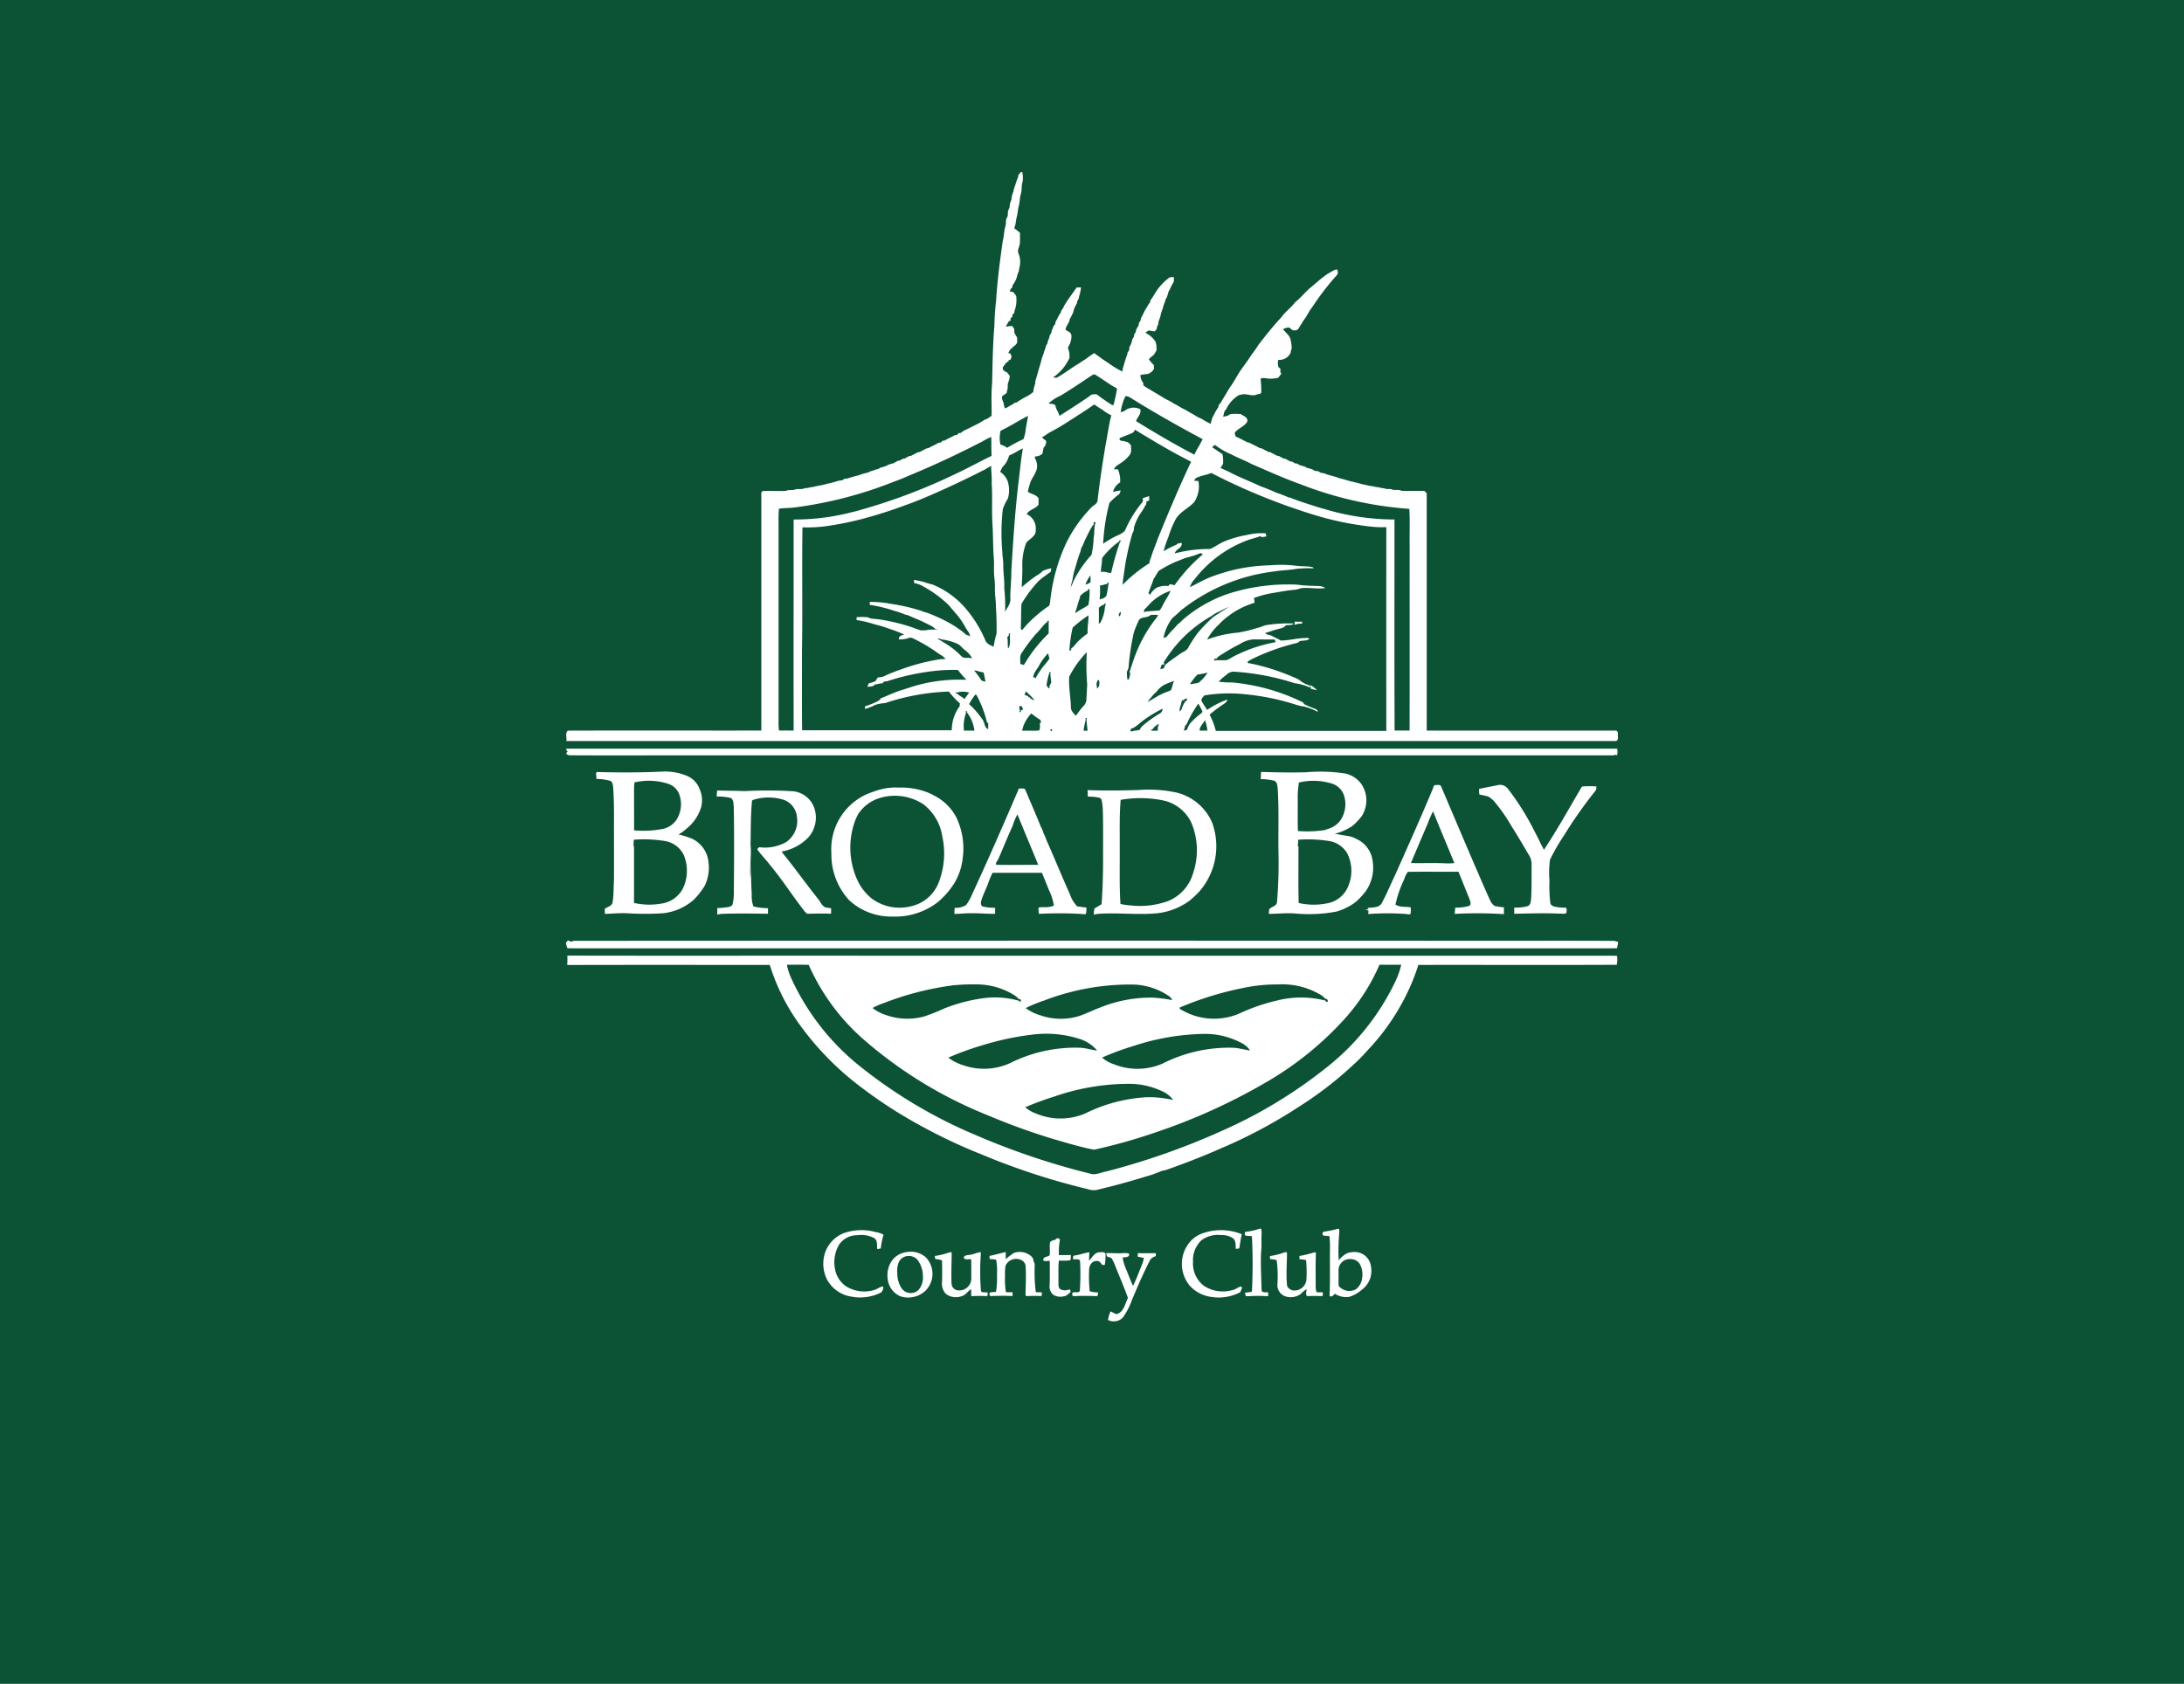 <svg xmlns="http://www.w3.org/2000/svg" xmlns:xlink="http://www.w3.org/1999/xlink" width="157" height="121.056" viewBox="0 0 157 121.056">
  <rect x="0" y="0" width="157" height="121.056" fill="#808080" stroke="none"/>
  <defs>
    <clipPath id="clip-path">
      <rect id="Rectangle_18755" data-name="Rectangle 18755" width="75.641" height="82.626" fill="none"/>
    </clipPath>
  </defs>
  <g id="Group_35817" data-name="Group 35817" transform="translate(-621.5 0)">
    <path id="Subtraction_7" data-name="Subtraction 7" d="M167,121.056H10V0H167V121.055Z" transform="translate(611.5)" fill="#0c5235"/>
    <g id="Group_35735" data-name="Group 35735" transform="translate(662.179 12.373)">
      <g id="Group_35707" data-name="Group 35707" transform="translate(0 0)" clip-path="url(#clip-path)">
        <path id="Path_81636" data-name="Path 81636" d="M32.674.013,32.8,0a2,2,0,0,1,.028.681c-.108.3-.032.647-.148.956-.069.27-.057.555-.136.824-.066.246-.071.5-.136.751-.064.224-.059.464-.136.685-.01.037-.037.11-.047.145a4.21,4.21,0,0,1,.413.325c-.005.275.008.55-.015.824-.033.091-.056.182-.082.275a.494.494,0,0,0,.005.422l.042.125a1.673,1.673,0,0,1,0,.9c-.013.066-.022.131-.031.2-.037.091-.073.182-.111.274-.008.033-.019.1-.027.133a1.729,1.729,0,0,1-.321.624c0,.034-.006.1-.009.14-.028.028-.089.085-.117.115-.026.064-.052.128-.078.193l.162,0,.143.079c.052.077.106.15.163.223a2.214,2.214,0,0,1-.12,1.093l-.017.142c-.032.031-.1.089-.134.119V10.4l-.136.117V10.7l-.108.006c-.074.133-.157.263-.232.4.153-.011.3-.034.455-.047a2.548,2.548,0,0,1,.156.227c0,.092,0,.184.008.275.066.113.129.23.2.343,0,.115,0,.23.006.346a.718.718,0,0,1-.339.334l-.009.074c-.173.046-.231.216-.292.365l.136.011c.022.042.065.128.085.171,0,.032,0,.1,0,.129-.022.045-.062.131-.084.173l-.111,0a.961.961,0,0,1-.008.1c-.2.069-.281.267-.407.414-.065.226.144.318.312.39.054.078.11.152.168.226a.787.787,0,0,1-.048.339c-.009.032-.031.093-.042.125-.092.2,0,.434-.1.63l-.017.145c-.111.087-.23.162-.338.252a.557.557,0,0,0,.037.281c.026.068.052.135.079.2a1.256,1.256,0,0,0,.1.386,1.822,1.822,0,0,0,.358-.2,1.355,1.355,0,0,0,.352-.214l.128-.018a2.6,2.6,0,0,1,.273-.181,4.722,4.722,0,0,1,.422-.238,2.716,2.716,0,0,0,.5-.339,1.679,1.679,0,0,1,.048-.3c.027-.092.05-.182.08-.273.009-.088.02-.176.031-.264.068-.179.115-.366.168-.55.045-.162.088-.323.138-.483.011-.032.029-.1.04-.13.032-.113.061-.231.093-.346a3.566,3.566,0,0,1,.145-.411c.009-.033.022-.1.031-.133.027-.069.054-.138.079-.205s.04-.142.059-.212c.036-.066.074-.133.111-.2l.019-.136c.04-.092.075-.185.115-.277.006-.034.015-.1.02-.136.041-.066.08-.134.12-.2.005-.033.018-.1.023-.134a2.625,2.625,0,0,0,.14-.36c.028-.031.085-.089.116-.119,0-.036.009-.107.013-.143.061-.111.119-.223.173-.337a1.548,1.548,0,0,1,.217-.351c.005-.033.014-.1.018-.129a1.4,1.4,0,0,0,.216-.353c.261-.468.607-.88.9-1.325.1,0,.21-.005.316-.005a2.824,2.824,0,0,1-.1.515,1.619,1.619,0,0,0-.061.281c-.037.066-.075.131-.112.2-.006.034-.015.1-.018.139-.064.111-.122.224-.18.338-.022.07-.045.142-.068.212-.008.034-.022.1-.031.133-.083.161-.159.325-.249.483-.006.033-.017.1-.02.134-.036.066-.073.131-.11.2-.047.094-.1.189-.147.282,0,.034-.006.1-.009.139.11.059.214.125.321.189.023.037.064.112.085.149a1.031,1.031,0,0,1-.045.483c-.009.033-.026.1-.032.13-.057.11-.113.221-.167.332.022.07.043.142.069.213a1.454,1.454,0,0,1,.037.546c-.037.069-.075.136-.111.2a3.284,3.284,0,0,1-1.058,1.171l.25.027c.525-.289,1-.663,1.512-.97.163-.091.3-.218.468-.3.241-.165.471-.348.723-.5.311.209.6.448.926.644A7.262,7.262,0,0,0,40,14.343a1.346,1.346,0,0,1,.062-.333c.009-.032.031-.094.04-.126.034-.115.061-.232.1-.347.02-.069.042-.138.066-.207s.05-.138.079-.207l.019-.138c.042-.066.084-.133.124-.2,0-.07.009-.139.013-.208.038-.066.075-.133.112-.2.022-.073.045-.144.07-.216.008-.034.018-.1.026-.136.041-.065.08-.131.122-.2,0-.036.009-.107.011-.143.041-.066.082-.133.124-.2l.015-.14c.064-.113.125-.227.189-.339,0-.036.01-.107.013-.142.042-.066.084-.133.124-.2.005-.034.014-.1.018-.139.1-.182.189-.369.279-.555.079-.133.163-.263.236-.4.047-.073.1-.143.15-.212l.015-.131a3.1,3.1,0,0,0,.283-.42A3.986,3.986,0,0,1,43.4,7.566l.3-.017v.314c-.065.11-.124.223-.184.337-.065.143-.133.284-.209.42-.008.033-.024.1-.031.13-.026.071-.047.142-.07.214s-.073.131-.108.2l-.026.133a2.56,2.56,0,0,0-.167.485c-.023.07-.048.139-.074.208-.009.031-.027.093-.037.125a2.692,2.692,0,0,0-.069.283c-.034.091-.064.182-.1.273s-.036.184-.057.277c-.029.068-.059.135-.087.2,0,.036-.01.1-.015.139q-.075.082-.145.168c-.147-.02-.292-.045-.439-.068-.079.054-.158.108-.235.163a1.947,1.947,0,0,1,.719.616,1.286,1.286,0,0,1,.082.55.714.714,0,0,0,.015.071,2.577,2.577,0,0,1-.213.358,2.917,2.917,0,0,0-.352.309,2.7,2.7,0,0,0,.365.423c0,.093,0,.187,0,.281a.8.8,0,0,1-.439.357,3.96,3.96,0,0,0-.536.08,1.114,1.114,0,0,0,.217.583l0,.153c.079.061.161.12.246.176.135.073.265.156.4.233.115.068.227.139.343.205s.224.139.34.205a3.926,3.926,0,0,0,.561.307c.131.078.26.162.4.237.212.1.4.244.617.342.166.079.319.181.477.274a4.584,4.584,0,0,1,.477.277c.119.056.237.112.357.167a4.009,4.009,0,0,0,.618.344c.02-.088.046-.176.073-.263l.032-.131c.047-.092.094-.185.143-.278a3.414,3.414,0,0,1,.319-.538c0-.034.005-.1.009-.139a1.276,1.276,0,0,0,.251-.337c.054-.1.113-.19.171-.286.066-.116.138-.227.205-.342.154-.281.357-.529.513-.807.055-.1.113-.19.171-.286.263-.481.627-.9.921-1.357.2-.3.43-.578.612-.889.532-.689,1.071-1.376,1.671-2.011.274-.4.695-.676.978-1.071.37-.288.667-.654,1.011-.972.44-.355.849-.747,1.319-1.065.134-.075.265-.157.4-.233l.148-.077.177-.006c0,.122.059.268-.027.374a18.891,18.891,0,0,0-1.741,2.251c-.092.136-.2.264-.278.407-.055.1-.115.191-.168.288-.082.143-.186.272-.279.408-.1.194-.235.371-.344.561a.424.424,0,0,1-.422.051c-.07-.056-.139-.115-.2-.173l-.2.01-.258.1c.156.242.422.4.52.685a2.843,2.843,0,0,1,.1.726.892.892,0,0,0-.075.287.882.882,0,0,1-.879.515.842.842,0,0,0,.006.523l.136.113c0,.084,0,.167,0,.252.018.026.054.077.073.1-.073.1-.149.2-.227.3a2.485,2.485,0,0,1-.671.064c-.2-.01-.414-.1-.6.014a7.07,7.07,0,0,1,.051,1c-.068.1-.193.093-.295.113-.381.2-.8-.115-1.176.032l-.134.023a2.366,2.366,0,0,0-.9.981c-.047.071-.1.142-.147.21l-.032.124c-.02.08-.038.161-.054.244l.319-.074.2-.119a4.207,4.207,0,0,1,.75,0c.189.145.528.231.464.534-.187.347-.607.463-.857.749-.1.1.006.226.024.335l.238.1c.107.057.219.113.329.17.094.047.185.094.279.144l.136.023c.246.136.5.251.751.388l.136.022c.158.085.319.166.477.251.034.006.1.017.139.022.157.085.32.167.478.252l.136.019c.066.037.131.074.2.11l.142.078.136.018.342.187.139.015c.066.041.134.082.2.124l.142.014.2.111c.073.022.144.046.217.07l.135.024.2.121.138.023c.069.026.142.048.214.07.065.037.133.074.2.112l.209.014c.064.04.131.078.2.116.094.015.187.031.283.054l.2.083.131.031c.115.037.231.066.347.1l.133.033.2.077c.115.031.232.059.349.093l.128.037c.115.036.232.064.349.1.092.02.182.041.274.066s.182.043.273.068.185.045.275.075l.193.036c.139.043.284.055.425.1.084.01.17.019.258.031.154.075.337.031.492.107l.26.029c.2.111.44-.008.63.113.2.024.428-.037.615.068.546.022,1.093,0,1.639.009.054.056.11.111.165.167V40.156q6.8,0,13.6,0c.212.047.12.32.142.477.027.134-.05.306-.209.273q-37.691,0-75.381,0c.042-.242-.1-.564.1-.746,4.637-.015,9.276,0,13.914-.006q0-8.51,0-17.019a.191.191,0,0,1,.1-.2c.559-.026,1.118.015,1.676-.015l.117-.048c.153-.01.309-.013.462-.022.187-.1.412-.041.615-.068.153-.087.339-.033.5-.111.084-.011.171-.022.258-.032.136-.047.283-.06.425-.1a3.353,3.353,0,0,0,.338-.062c.092-.026.186-.05.275-.078l.2-.033c.115-.037.232-.068.349-.1l.126-.04a1.089,1.089,0,0,1,.352-.057l.2-.12.2-.02c.115-.04.232-.071.349-.106l.13-.037c.115-.034.233-.062.347-.093.069-.024.139-.05.208-.077.031-.009.1-.027.128-.037a1.636,1.636,0,0,1,.282-.062l.2-.1.21-.06q.1-.038.207-.08c.033-.005.1-.017.136-.02.065-.042.133-.082.2-.121l.138-.023c.07-.026.139-.051.212-.073l.2-.1c.07-.024.142-.047.212-.073l.134-.026c.068-.036.133-.073.2-.108.037-.019.106-.059.142-.078L24,20.74l.2-.124.142-.014c.111-.064.224-.125.337-.189l.142-.018c.064-.037.131-.074.2-.108.094-.047.186-.1.281-.144l.135-.022c.158-.087.319-.167.477-.252l.138-.022c.156-.085.315-.165.474-.242.093-.048.186-.1.279-.149.037,0,.11-.006.145-.01.028-.032.088-.1.119-.133.036,0,.107-.006.143-.01.156-.088.315-.167.476-.245.094-.048.187-.1.281-.148l.143-.01.119-.134.143-.008a2.229,2.229,0,0,1,.269-.185q.14-.063.275-.13c.163-.083.326-.163.488-.245.065-.032.131-.065.2-.1a5.378,5.378,0,0,0,.473-.282l.223-.093c.1-.064.2-.133.295-.205.01-.77-.041-1.542.036-2.307.032-1.39.048-2.779.165-4.165.01-.6.052-1.191.12-1.783.089-1.445.278-2.881.481-4.314.1-.371.082-.765.214-1.127.01-.134.018-.268.022-.4.043-.091.079-.184.12-.274.008-.113.013-.227.019-.342.04-.091.074-.182.114-.273a2.241,2.241,0,0,1,.05-.344c.029-.069.056-.136.084-.205a1.447,1.447,0,0,1,.131-.547c.019-.092.041-.182.062-.273.023-.068.048-.136.075-.2.038-.138.083-.274.133-.411.027-.068.052-.136.08-.2,0-.036.014-.1.018-.139l.167-.2m5.114,14.6c-.751.5-1.5,1.013-2.274,1.473a3.109,3.109,0,0,0-.838.548c.165.056.465-.015.51.218s.23.432.269.678q.964-.606,1.909-1.242a3.54,3.54,0,0,0,.372-.274.785.785,0,0,1,.421-.024,10.005,10.005,0,0,0,.923.65c.084.034.159.149.263.107a9.786,9.786,0,0,0,.256-1.19c-.557-.291-1.05-.687-1.589-1-.075-.056-.156.031-.223.06m2.419,1.495a3.693,3.693,0,0,0-.346,1.15.9.9,0,0,0,.4-.181,1.063,1.063,0,0,1,1.013-.031c.087.342-.212.559-.307.853,1.371.849,2.765,1.668,4.193,2.415a4.72,4.72,0,0,1,.328-.613c.088-.166.177-.333.272-.5-1.753-.939-3.488-1.913-5.174-2.97a.7.7,0,0,0-.376-.126m-2.422.717c-.2.14-.4.283-.615.406-.028.023-.082.07-.111.093-.293.152-.551.361-.837.523a15.248,15.248,0,0,1-1.509.891c-.11.075-.219.148-.326.224-.065.038-.128.079-.19.119.1.078.2.158.3.238a.584.584,0,0,1-.184.5c-.024.138-.051.277-.074.416a.727.727,0,0,1-.545.205c0,.029,0,.088-.006.117a1.128,1.128,0,0,1,.163.531c.029.481-.358.83-.5,1.265-.062.21-.124.42-.167.635a3.142,3.142,0,0,0,.375.177.878.878,0,0,1,.4.282c-.005.153-.005.307-.005.46-.222.31-.667.351-.854.684a1.124,1.124,0,0,1,.652,1.14c.036.448-.434.622-.677.912a4.366,4.366,0,0,0-.284,1.751c.009.485-.031.969-.043,1.452a9.817,9.817,0,0,1,1.046-.823,2.475,2.475,0,0,0,.485-.36,3.014,3.014,0,0,1,.594-.18c-.011.062-.031.187-.041.25-.295.218-.6.422-.871.666a9.4,9.4,0,0,0-1.231,1.64c-.041.506-.018,1.015-.045,1.523.022.121-.066.316.1.363a6.669,6.669,0,0,1,.944-.982,8.269,8.269,0,0,1,1-.77,2.992,2.992,0,0,0,.07-.381,13.177,13.177,0,0,1,1.121-4.071,9.868,9.868,0,0,1,1.813-2.589c.147-.176.428-.254.462-.506.156-1.353.36-2.7.585-4.041.142-.7.224-1.407.407-2.1a2.854,2.854,0,0,1-.63-.394,6.085,6.085,0,0,1-.587-.383l-.186.11M31.243,18.6a2.186,2.186,0,0,0-.011.991,1.4,1.4,0,0,1,.481.231,10.69,10.69,0,0,1,1.171-.62,2.463,2.463,0,0,0,.165-.71c.048-.323.117-.643.171-.964-.671.334-1.3.749-1.975,1.072m9.668-.073c-.065.08-.108.19-.209.233-.292.138-.6.228-.894.367-.087.2.177.2.306.217.071.022.145.042.221.061a.572.572,0,0,1,.288.281c-.014.209.045.444-.087.627a2.579,2.579,0,0,1-.718.647c-.161.116-.36.209-.422.413h.278a1.982,1.982,0,0,1,.161.939,1.113,1.113,0,0,0-.514.685,3.733,3.733,0,0,1,.555-.106c-.036.1-.051.231-.156.3a4.967,4.967,0,0,0-.654.592,14.316,14.316,0,0,0-.453,2.939,6.4,6.4,0,0,1,1.24-.687c.124-.1.292-.159.355-.319a8.306,8.306,0,0,1,1.257-2.021c0-.083,0-.166,0-.249.15-.052.3-.1.455-.148,0,.106,0,.213.005.319l-.2.061c0,.047-.009.14-.011.187-.125.2-.228.418-.371.61a3.605,3.605,0,0,0-.464.923c-.082.175-.02.4-.156.55a19.537,19.537,0,0,0-.635,3.078,4.8,4.8,0,0,0-.073.647c.115-.113.227-.227.343-.339a10.515,10.515,0,0,1,1.577-1.209,1.458,1.458,0,0,1,.128-.439l.036-.129c.14-.425.316-.837.465-1.257.752-1.843,1.52-3.679,2.374-5.477-1.38-.691-2.706-1.487-4.023-2.29m-11.046.865q-2.567,1.331-5.237,2.437c-.335.15-.678.289-1.025.411a29.419,29.419,0,0,1-7.239,1.875c-.352.037-.706.027-1.058.082-.045.445-.031.893-.031,1.339q0,7.1,0,14.21a3.449,3.449,0,0,0,.036.4c.349,0,.7-.006,1.05.005-.011-5.059,0-10.119,0-15.178a16.314,16.314,0,0,0,3.628-.391c.093-.02.186-.04.279-.064l.273-.07.274-.066a41.719,41.719,0,0,0,7.08-2.637c.911-.423,1.789-.911,2.692-1.344-.018-.455-.009-.911-.022-1.365a4.484,4.484,0,0,0-.694.362m16.574.385c.251.148.479.337.736.479a2.37,2.37,0,0,1,.046.717c-.061.093-.12.187-.177.281.194.1.389.19.589.277.722.388,1.489.672,2.227,1.021.39.15.787.295,1.163.477.186.059.37.126.552.2.116.045.232.092.348.145l.133.026c.667.272,1.364.474,2.052.7.158.047.315.089.477.134a17.453,17.453,0,0,0,4.962.732c0,5.058-.013,10.115.008,15.173.358,0,.719.006,1.076,0,.014-4.457,0-8.914.006-13.371-.013-.854.027-1.71-.023-2.565a26.837,26.837,0,0,1-7.849-1.78c-1.2-.43-2.36-.958-3.529-1.464-.467-.255-.973-.426-1.438-.685a4.7,4.7,0,0,1-1.117-.645c-.117-.043-.17.093-.241.156m-14.6.593a1.7,1.7,0,0,1-.468.812c-.061.113-.12.228-.175.346a1.5,1.5,0,0,1,.523.621,2.133,2.133,0,0,1,.036,1.3,3.927,3.927,0,0,0-.366.764,15.463,15.463,0,0,0-.032,3.092c0,.3.07.594.066.893-.013.57.1,1.135.07,1.7a11.383,11.383,0,0,1,.059,1.706c.143-.309.412-.588.38-.949-.015-.641.075-1.278.068-1.918.119-2.074.256-4.147.487-6.212.122-.891.185-1.792.349-2.677-.346.149-.65.374-1,.514m-1.695.99c-.282.124-.547.277-.823.408-1.289.634-2.591,1.241-3.92,1.787-.333.128-.663.265-1,.376a32.165,32.165,0,0,1-3.1.991,22.645,22.645,0,0,1-2.22.465A10.323,10.323,0,0,1,17,25.544c-.045,3,.017,6-.036,9,.009,1.863-.015,3.726.013,5.588q5.377,0,10.757,0a2.889,2.889,0,0,1,.569-1.731c0-.069.008-.138.013-.207a5.438,5.438,0,0,1-.788-.844,16.171,16.171,0,0,0-4.591.83,2.609,2.609,0,0,0-.728.138,2.852,2.852,0,0,1-.721.279l.011-.185a5.92,5.92,0,0,0,.82-.324.686.686,0,0,0,.325-.263c.2-.068.39-.153.583-.237.258-.117.523-.214.788-.309.366-.108.726-.238,1.092-.346a11.485,11.485,0,0,1,3.682-.428,7.39,7.39,0,0,1-.615-.71,12.734,12.734,0,0,0-1.379.04,16.955,16.955,0,0,0-3.65.754c-.122.05-.324-.02-.352.154-.212.018-.412.085-.621.107l-.008.052-.161.077c-.113.01-.227.02-.338.033.033-.084.066-.167.1-.25a3.607,3.607,0,0,0,.477-.159c.065-.087.12-.18.18-.272a1.63,1.63,0,0,0,.406-.064,7.281,7.281,0,0,1,.751-.324c.179-.075.365-.136.548-.2a14.2,14.2,0,0,1,2.818-.723c.113,0,.226,0,.338-.017a1.36,1.36,0,0,0-.431-.338,11.954,11.954,0,0,0-1.918-1.146.41.41,0,0,0-.371.006,2.176,2.176,0,0,1-.629.073c-.036-.25.21-.289.389-.352-.124-.054-.247-.1-.371-.154-.161-.062-.321-.128-.486-.182-.068-.023-.136-.045-.205-.066-.2-.08-.407-.145-.616-.207-.163-.051-.333-.087-.5-.135a7.51,7.51,0,0,0-1.25-.292c0-.051-.006-.154-.008-.205a4.055,4.055,0,0,1,.825.006.894.894,0,0,0,.4.107,8.566,8.566,0,0,1,1.109.168,12.643,12.643,0,0,1,1.667.448c.2.068.388.149.588.208a1.933,1.933,0,0,0,.6-.037c.226-.033.459.018.682-.036l-.2-.009a1.2,1.2,0,0,0-.412-.286c-.344-.172-.686-.348-1.044-.485-.181-.083-.367-.156-.55-.236l-.133-.027a7.262,7.262,0,0,0-.821-.283,10.32,10.32,0,0,0-1.76-.426c0-.073,0-.143,0-.214a7.988,7.988,0,0,1,1.565.147,12.956,12.956,0,0,1,2.121.492c.135.052.273.1.411.135a11.17,11.17,0,0,1,1.634.747,6.805,6.805,0,0,1,1.208.847,1.543,1.543,0,0,1,.286.107,2.818,2.818,0,0,0-.106-.284c-.194-.247-.326-.536-.5-.793-.265-.412-.616-.759-.918-1.141A8.364,8.364,0,0,0,25.7,29.8a1.878,1.878,0,0,0-.667-.249c-.006-.057-.017-.172-.02-.23a6.374,6.374,0,0,1,.784.172c.236.1.495.12.723.233A6.192,6.192,0,0,1,28.667,31.3a8.813,8.813,0,0,1,1.475,2.355c.091.26.371.369.6.471a7.364,7.364,0,0,1,.208-.937,18.84,18.84,0,0,0-.045-1.915c.014-.413-.075-.821-.07-1.234A6.646,6.646,0,0,0,30.8,29.2c-.068-.488,0-.981-.048-1.47-.06-.8-.042-1.6-.093-2.4-.061-.979.009-1.961-.055-2.939.023-.426-.038-.849-.038-1.274-.139.083-.279.167-.421.245m15.2.607c-.1.037-.139.14-.194.219l.312.023a2.059,2.059,0,0,1-.3,1.512c-.39.432-.963.671-1.293,1.163a6.884,6.884,0,0,0-.56,1.338,8.921,8.921,0,0,0-.353,1.035,7.029,7.029,0,0,1,.94-.471c.077-.121.233-.1.355-.134.1.388-.426.428-.485.763A9.507,9.507,0,0,1,46.3,27.1c.37-.157.689-.411,1.064-.559a7.759,7.759,0,0,1,1.608-.455,4.318,4.318,0,0,1,1.328-.113q.027.113.046.226c-.126.019-.254.038-.38.054v-.1c-.342.143-.708.213-1.053.346a8.628,8.628,0,0,0-3.721,2.772,1.375,1.375,0,0,0-.337.574c.506-.252,1-.537,1.528-.745a14.806,14.806,0,0,1,1.737-.528,13.016,13.016,0,0,1,2.493-.3,8.946,8.946,0,0,1,1.919.038c.381.052.775.01,1.152.1l.075.079a8.932,8.932,0,0,0-1.225.034c-.536.1-1.089.1-1.626.191a13.3,13.3,0,0,0-6.7,2.8c-.2.186-.4.379-.613.55a3.337,3.337,0,0,0-.639,1.421.373.373,0,0,0,.3-.17c.208-.277.479-.5.691-.77.167-.13.316-.278.471-.425a9.792,9.792,0,0,1,3.29-1.835,14.193,14.193,0,0,1,4.822-.625,9.077,9.077,0,0,0,1.149.087c.3.032.644-.041.905.165-.536.068-1.074-.036-1.608-.006-.2.008-.383.111-.584.126-.509.032-1.007.144-1.51.217a8,8,0,0,0-1.414.366c0,.116.024.232.037.349a5.941,5.941,0,0,0-2.641,1.632,4.181,4.181,0,0,0-.778,1.018,8.279,8.279,0,0,1,2.2-.5,10.144,10.144,0,0,0,1.436-.346c.2-.04.39-.139.588-.193a9.941,9.941,0,0,1,2-.117c-.125.161-.4.079-.579.136-.122.191-.361.208-.557.267-.314.073-.61.2-.919.278l.024.022c.134.138.349.1.506.205.191.117.408.182.588.315.537,0,1.064-.138,1.6-.176.159.019.337-.069.476.055-.2.157-.474.106-.71.163-.083.134-.25.138-.385.179a15.522,15.522,0,0,0-3,1.093,1.556,1.556,0,0,0-.371.233l.047.073c.455.069.9.2,1.345.314a17.722,17.722,0,0,1,2.29.86,2.142,2.142,0,0,0,.834.449v.142a3.879,3.879,0,0,0-1.112-.315,17.651,17.651,0,0,0-4.438-.835.8.8,0,0,0-.5.259,2.662,2.662,0,0,0-.527.465,6.552,6.552,0,0,0,.962.055,14.46,14.46,0,0,1,5.1,1.435c.022.032.065.1.085.128a6.872,6.872,0,0,0,.752.321.291.291,0,0,1,.232.233,4.436,4.436,0,0,0-.987-.384,3.257,3.257,0,0,1-.606-.138,17.173,17.173,0,0,0-3.56-.737,10.9,10.9,0,0,0-3.015.075c-.074.129-.259.24-.187.407.108.223.265.42.393.634a6.328,6.328,0,0,1,1.452-.743c-.015.162-.159.247-.275.332a9.122,9.122,0,0,0-1,.752,5.165,5.165,0,0,1,.448,1.167q6.129,0,12.255,0-.006-7.324,0-14.65a7.269,7.269,0,0,1-1.178-.045,21.935,21.935,0,0,1-4.022-.84,44.424,44.424,0,0,1-7.382-3.01c-.335.144-.708.181-1.037.34m-7.349,3.183a.133.133,0,0,0-.059.191c-.107.061-.147.2-.222.289-.166.315-.32.636-.474.959a2.683,2.683,0,0,1-.217.468,1.561,1.561,0,0,1-.124.422c-.048.138-.093.275-.138.413-.079.324-.2.635-.274.962-.031.177-.07.355-.1.533a3.416,3.416,0,0,0-.115.467,5.116,5.116,0,0,0,.242-.532,8.31,8.31,0,0,1,1.257-1.807,6.3,6.3,0,0,0,.152-1.223c.071-.325.027-.662.1-.988.059-.074.052-.125-.024-.154m1.77,1.4a5.46,5.46,0,0,0-1.242,1.205c.015.332-.082.655-.078.988a1.114,1.114,0,0,1,.523.057l.212.017a19.715,19.715,0,0,1,.636-2.238c.171-.041-.088-.2-.051-.029m5.211,1.058a4.05,4.05,0,0,1-.476.135q-.342.143-.69.274a8.8,8.8,0,0,0-1.208.65c-.145.181-.237.4-.375.59a5.3,5.3,0,0,1-.2.547c-.052.152-.106.3-.167.453.037.046.074.091.111.138a1.331,1.331,0,0,1,.477-.514,1.5,1.5,0,0,1,.839-.12l.1-.133a1.181,1.181,0,0,1,.344.075,14.374,14.374,0,0,1,.967-1.2,13.373,13.373,0,0,1,1.074-1.027l-.142-.084c-.224.057-.427.176-.655.216m-7.641,2.04a.845.845,0,0,0,.363-.166c0-.166,0-.329-.009-.492a2.329,2.329,0,0,0-.355.658m1.495-.022-.135.023a.913.913,0,0,1-.315.064,6.931,6.931,0,0,1-.028,1.016,2.891,2.891,0,0,1,.275-.089c.084-.073.218-.122.226-.251a8.518,8.518,0,0,0,.15-.913c-.06.05-.119.1-.173.15m-1.358.464a1.812,1.812,0,0,0-.523.384c0,.036-.01.107-.014.143-.145.325-.193.684-.334,1.01.047.1.083.093.1-.018l.054.005c.244-.2.548-.3.791-.5a4.664,4.664,0,0,0,.077-1.186l-.154.166m4.676.76c-.2.176-.357.4-.565.574-.022.066-.045.134-.065.2.383-.083.777-.069,1.162-.122a2.837,2.837,0,0,0,.231-.406c.077-.135.149-.27.228-.4a5.19,5.19,0,0,0,.319-.6,3.7,3.7,0,0,0-1.31.756m-3.456.233a.8.8,0,0,0-.393.237c0,.38.018.76-.009,1.14l.116-.071a2.773,2.773,0,0,0,.332-1.146c.017-.047.045-.142.059-.189-.059-.094-.094-.084-.1.029m8.26.5a2.267,2.267,0,0,0-.541.314,9.41,9.41,0,0,0-3.432,3.312l-.027-.057c.013.094.029.189.047.284-.223-.179-.241.165-.288.295a1.591,1.591,0,0,0,.25-.071c.042-.08.073-.165.115-.245l-.008-.034.045.006c.3-.274.653-.482.974-.728.221-.17.538-.242.655-.519a9.778,9.778,0,0,1,.672-1.03,12.8,12.8,0,0,1,1.065-1.1c.376-.27.778-.5,1.166-.756a6.814,6.814,0,0,0-.694.335m-7.166.342a.433.433,0,0,0,.085-.314c-.1.009-.208.272-.085.314m-2.27-.05a8.9,8.9,0,0,0-1.1.858,9.2,9.2,0,0,0-.23,1.553c-.1.163.222.088.1-.036.249-.147.369-.426.594-.594a4.848,4.848,0,0,1,.61-.5c-.031-.437.068-.867.062-1.3l-.034.018m4.525-.061c-.228.23-.613.125-.844.344a6.247,6.247,0,0,0-.4.976,18.134,18.134,0,0,0-.36,2.369.789.789,0,0,1-.13.4,4.568,4.568,0,0,0,.038.559l.1.006a1.791,1.791,0,0,0,.106-.515l-.073.02c.089-.182.116-.386.2-.574a10.638,10.638,0,0,1,.462-1.234,9.845,9.845,0,0,1,1.344-2.191l-.009-.048c.107-.031.11-.066.009-.107l-.441,0m-7.465.55-.062,0c-.279.254-.481.578-.757.834a12.732,12.732,0,0,0-1.021,1.37c-.159.224-.075.516-.093.773a2.633,2.633,0,0,1,.258.083,10.362,10.362,0,0,1,1.783-2.274c0-.267,0-.534,0-.8,0-.024.009-.073.013-.1-.1-.024-.136.013-.115.11m-2.728.9a1.126,1.126,0,0,0-.147.165c.062.267.01.542.062.81.208-.287.106-.671.133-1,.071-.165-.2-.05-.048.028m-5.167.259c.15.087.3.176.443.268a5.888,5.888,0,0,1,1.248.963c.191.26.546.083.811.193a1.829,1.829,0,0,0-.51-.588c-.217-.148-.353-.4-.611-.485A3.986,3.986,0,0,0,27,33.6a.737.737,0,0,0-.319-.07m21.745.412a13.891,13.891,0,0,0-1.336.769,1.086,1.086,0,0,0-.355.3c-.133-.124-.212.2-.038.091.273-.019.547.018.817-.018.247-.106.463-.269.71-.374a10.668,10.668,0,0,1,2.8-.914c-.029-.065-.06-.129-.089-.193-.518.013-1.037-.01-1.555,0a2.049,2.049,0,0,0-.954.342M36.176,36.284c-.051.721.1,1.441.121,2.164-.023.265.189.463.357.639.165-.217.321-.441.5-.647a.775.775,0,0,0,.256-.463c.014-.377.037-.755.059-1.131a16.276,16.276,0,0,1-.028-2.326,7.011,7.011,0,0,0-1.266,1.764m-2.128-.871c-.147.312-.439.566-.462.928l.1-.024q.054.163.107,0a7.471,7.471,0,0,1,.55-.815,4.572,4.572,0,0,0,.416-.527c-.04-.124-.071-.251-.1-.377a4.105,4.105,0,0,0-.612.811m-4.707.427a7.047,7.047,0,0,1,.542.728c.091.029.184.054.277.074-.043-.219-.088-.439-.128-.659a2.875,2.875,0,0,1-.515-.13l-.176-.013m5.439.228-.073.047a2.509,2.509,0,0,1-.061.252,5.408,5.408,0,0,0-.106.588l.113.028c-.108.15.218.182.089.024a3.122,3.122,0,0,1,.147-.31,5.423,5.423,0,0,1-.062-.657c.075-.167-.2-.052-.047.027m10.6.073a5.376,5.376,0,0,0-.528.687,5.178,5.178,0,0,0,.626-.107,3.041,3.041,0,0,0,.65-.728c-.245.064-.5.106-.749.148m-7.139.374c-.069.152-.157.332-.054.49-.126.126.166.139.055,0l.1,0c-.048-.152.1-.434-.1-.495m4.732.38a1.848,1.848,0,0,0-.529.491,1.542,1.542,0,0,0-.173.156c-.167.184-.32.379-.474.574a4.664,4.664,0,0,0,.494-.289c.149-.066.275-.17.426-.232.093-.047.184-.091.277-.133.165-.066.334-.119.492-.2.108-.212.125-.46.23-.678-.245.111-.5.185-.741.312m-14.858.538c-.138-.119-.1.181.014.052.113.187.367.253.522.414.1-.159.218-.309.335-.458a1.4,1.4,0,0,0-.871-.009m4.942-.089c-.031.085-.062.171-.089.258.078.028.161.054.244.077.013.026.041.075.055.1l.056-.024c.055.142.238.186.371.233a5.506,5.506,0,0,0-.636-.643M29.4,37.6a4.57,4.57,0,0,0-.421.654,5.984,5.984,0,0,1,.936,1.071c.2.209.131.61.435.724.006-.153.006-.3,0-.455h-.08a8.048,8.048,0,0,0-.709-1.908c-.027-.055-.1-.182-.165-.087m15.053.367-.167.011c-.033.126-.066.253-.094.379a.881.881,0,0,0-.074.436c.046-.055.092-.11.142-.163.018-.061.036-.122.055-.182a3.153,3.153,0,0,1,.205-.383c.112-.023.113-.14.156-.219-.069.042-.258-.017-.222.121m1,.258a8.78,8.78,0,0,0-.868,1.553l-.043-.054c-.04.149-.083.295-.128.441.074-.022.153-.042.231-.064a1.862,1.862,0,0,1,.218-.454A5.738,5.738,0,0,1,45.549,39a.8.8,0,0,0,.212-.193,4.758,4.758,0,0,0-.3-.583m-12.885.17c.011.087.022.175.034.261l.034.048c-.015.031-.042.091-.056.12.094.024.13-.01.11-.1l.088-.073.087.006c-.037-.087-.078-.172-.116-.258l-.181,0m8.749,1.159a3.6,3.6,0,0,1-.551.418c-.158-.011-.186.12-.2.245.1-.018.2-.033.3-.056a2.728,2.728,0,0,0,.366-.056.978.978,0,0,1,.209-.293,8.438,8.438,0,0,1,1.243-.891.4.4,0,0,0,.2-.342,9.012,9.012,0,0,0-1.567.976m-12.557-.695a2.781,2.781,0,0,0-.159,1.294h.756a2.685,2.685,0,0,0-.543-1.308c.1-.148-.2-.087-.054.013m4.1,1-.05.2-.005.018-.041.088c.408-.02.819.014,1.227-.017.124-.144.051-.367.073-.542l.061-.018.019-.071-.042-.05.018-.064-.026-.015a6.9,6.9,0,0,1-.652-.468,2.711,2.711,0,0,0-.583.942m4.507-.511a5.267,5.267,0,0,0-.165.81h.284c-.019-.278-.071-.553-.071-.831.1-.15-.191-.079-.048.02m8.558.041c-.115.261-.384.458-.383.764l.56,0a3,3,0,0,0-.177-.76m-3.77.671c-.116.011-.129.045-.033.1.139-.005.277-.006.416-.006,0-.091,0-.18.009-.269.027-.074.051-.148.074-.222a1.123,1.123,0,0,0-.465.394m-7.331.008c-.026.093.01.126.107.1.026-.094-.01-.128-.107-.1" transform="translate(0.007 0)" fill="#fff"/>
        <path id="Path_81637" data-name="Path 81637" d="M41.071,25.581c.008-.08.015-.158.024-.237.176.01.352.01.529.009v.136a1.325,1.325,0,0,0-.553.092" transform="translate(11.304 6.976)" fill="#fff"/>
        <path id="Path_81638" data-name="Path 81638" d="M42,29.191l-.019-.268a3.307,3.307,0,0,1,.468.363,3.387,3.387,0,0,1-.449-.1" transform="translate(11.554 7.961)" fill="#fff"/>
        <path id="Path_81639" data-name="Path 81639" d="M.024,32.509q37.769-.006,75.538,0a.868.868,0,0,1-.006.481c-.024-.013-.077-.036-.1-.047a.548.548,0,0,1-.241.048q-34.1-.006-68.2,0c-2.266,0-4.532.008-6.8-.006-.048-.022-.145-.069-.193-.092.008-.028.022-.085.029-.113.087-.048.084-.089-.008-.124l-.02-.142" transform="translate(0.006 8.947)" fill="#fff"/>
        <path id="Path_81640" data-name="Path 81640" d="M1.711,34.034c-.029-.1,0-.223.129-.2,1.57.038,3.142.041,4.712-.037a4.062,4.062,0,0,1,1.787.356l.009.005.009.005a1.63,1.63,0,0,1,.763.83l0,.01.005.01a1.978,1.978,0,0,1,.14,1.31A3.127,3.127,0,0,1,8.2,37.906a3.054,3.054,0,0,1-.571.414,6.082,6.082,0,0,1,.983.312,2.071,2.071,0,0,1,1.159,1.581,3.005,3.005,0,0,1-.238,1.752l-.006.013-.056.1-.005.009-.029.043a5.364,5.364,0,0,1-.741.912,4.017,4.017,0,0,1-2.132.939,19.6,19.6,0,0,1-2.61.005c-.542-.023-1.081.028-1.622.046,0-.128,0-.254,0-.379.212-.13.543-.194.564-.492.082-.5.056-1.006.093-1.507.009-1.391,0-2.781,0-4.173.008-.845,0-1.691-.056-2.534-.027-.171-.026-.407-.214-.482a3.979,3.979,0,0,0-.992-.138c0-.1-.01-.2-.014-.3m2.751.546c-.011.11-.022.221-.028.334-.006,1.039,0,2.077,0,3.117a7.371,7.371,0,0,0,1.94-.079,1.6,1.6,0,0,0,1.121-.7A2.1,2.1,0,0,0,7.669,35.4a1.282,1.282,0,0,0-.779-.721,4.525,4.525,0,0,0-2.428-.1M4.413,38.7c-.006.148-.011.3-.022.445l.04.038c0,1.354,0,2.709,0,4.063a5.041,5.041,0,0,0,2.016.038A2.043,2.043,0,0,0,8.063,41.92,2.964,2.964,0,0,0,8,39.783,1.837,1.837,0,0,0,6.691,38.8a9.2,9.2,0,0,0-2.278-.1" transform="translate(0.468 9.303)" fill="#fff"/>
        <path id="Path_81641" data-name="Path 81641" d="M39.193,33.824c1.079.029,2.159.056,3.238.022a11.892,11.892,0,0,1,2.809.091,1.919,1.919,0,0,1,1.177.779,2.09,2.09,0,0,1-.009,2.315,4.411,4.411,0,0,1-.666.687,3.9,3.9,0,0,1-1.264.553c.309.041.613.107.922.153a1.753,1.753,0,0,1,.557.17l.014.006.116.06.013.006.121.065.014.008a2,2,0,0,1,.973,1.458,2.953,2.953,0,0,1-.52,2.243,6.351,6.351,0,0,1-.65.7,4.176,4.176,0,0,1-1.423.723,10.668,10.668,0,0,1-3,.135c-.621-.043-1.242.026-1.863.031,0-.112.013-.223.027-.332.17-.2.557-.222.562-.543a33.863,33.863,0,0,0,.1-3.687c-.013-1.483.038-2.967-.052-4.448-.022-.207-.032-.488-.267-.567a3.947,3.947,0,0,0-.949-.11c0-.173.011-.344.019-.515m2.723.757a6.723,6.723,0,0,0-.089,1.121c.015.788-.017,1.577.017,2.366a8.277,8.277,0,0,0,2.017-.082v-.031a1.757,1.757,0,0,0,.991-.589,2.07,2.07,0,0,0,.3-1.869,1.331,1.331,0,0,0-.872-.84,4.49,4.49,0,0,0-2.367-.075m-.05,4.115c-.006.15-.014.3-.029.454l.047.031c.006,1.354-.02,2.709.017,4.062a4.838,4.838,0,0,0,1.993.034,2.018,2.018,0,0,0,1.6-1.322,2.8,2.8,0,0,0-.108-2.289,1.849,1.849,0,0,0-1.3-.879,9.387,9.387,0,0,0-2.214-.091" transform="translate(10.782 9.305)" fill="#fff"/>
        <path id="Path_81642" data-name="Path 81642" d="M49.922,34.81c.056-.088.051-.259.19-.25s.351-.061.409.115c1.118,2.616,2.218,5.239,3.364,7.843.135.261.224.59.5.743a5.479,5.479,0,0,0,.647.092c0,.163,0,.328,0,.494l-.078-.009a30.064,30.064,0,0,0-3.457-.014c.009-.152.02-.3.036-.451a3.291,3.291,0,0,0,1.006-.124c.191-.136.038-.408-.017-.582-.259-.624-.5-1.254-.76-1.875-1.213.011-2.424-.01-3.636.01a1.631,1.631,0,0,0-.261.534,8.011,8.011,0,0,0-.631,1.821c.326.21.735.13,1.1.2a2.986,2.986,0,0,1-.013.477.533.533,0,0,1-.3,0,18.919,18.919,0,0,0-2.742,0c.005-.061.014-.184.019-.244l-.214-.056-.024-.006c.08-.013.163-.024.245-.034l-.082-.1.062-.005c.346-.034.808,0,.984-.376.349-.65.629-1.336.949-2,.918-2.057,1.838-4.113,2.706-6.19M49.566,37.3c-.407.956-.82,1.91-1.219,2.869.815.02,1.631-.017,2.446.019a4.292,4.292,0,0,0,.677-.017c-.51-1.24-1.03-2.477-1.535-3.72a8.474,8.474,0,0,0-.369.848" transform="translate(12.401 9.51)" fill="#fff"/>
        <path id="Path_81643" data-name="Path 81643" d="M51.482,34.839c.477-.1.956-.189,1.433-.287a.716.716,0,0,1,.669.326,18.355,18.355,0,0,1,1.849,2.953c.15.283.3.565.432.858.087.179.184.352.275.528.942-1.409,1.761-2.9,2.622-4.356.052-.073.078-.193.184-.2a8.706,8.706,0,0,1,.965,0c-.008.111.015.236-.074.321a32.935,32.935,0,0,0-2.286,3.254,14.08,14.08,0,0,0-.976,1.7,6.741,6.741,0,0,0-.036,1.5,9.4,9.4,0,0,0,.074,1.695c.059.047.117.1.182.144a2.884,2.884,0,0,0,.914.1c.1.094.05.255.05.38-.129.108-.319.038-.473.056-1.094-.052-2.187-.014-3.281.008,0-.149,0-.3,0-.445a3.252,3.252,0,0,0,.956-.1c.269-.1.237-.448.269-.682.027-.8.022-1.594.024-2.391a1.3,1.3,0,0,0-.23-.662c-.408-.709-.831-1.408-1.264-2.1a12.018,12.018,0,0,0-1.121-1.609,1.7,1.7,0,0,0-.514-.445,5.351,5.351,0,0,0-.616-.133,1.189,1.189,0,0,1-.034-.329v-.094" transform="translate(14.169 9.507)" fill="#fff"/>
        <path id="Path_81644" data-name="Path 81644" d="M18.512,34.834a4.24,4.24,0,0,1,1.335-.13,5.133,5.133,0,0,1,2.286.455c.068.036.134.073.2.111l.008,0,.009.005a3.687,3.687,0,0,1,1.635,1.641l0,.008,0,.008a5.161,5.161,0,0,1,.413,2.906,4.367,4.367,0,0,1-.59,1.729,5.809,5.809,0,0,1-1.245,1.413,5.031,5.031,0,0,1-3.207.995,4.442,4.442,0,0,1-3.106-1.168,4.84,4.84,0,0,1-1.284-3.388,4.33,4.33,0,0,1,2.5-4.222,9.5,9.5,0,0,1,1.035-.366m-.034.615a2.831,2.831,0,0,0-1.645,1.274l.05-.056-.073.125-.005.01-.054.111-.006.014a5.619,5.619,0,0,0,.074,4.377l.005.01.052.108.006.014a3.623,3.623,0,0,0,1,1.25,3.351,3.351,0,0,0,2.818.552,2.761,2.761,0,0,0,1.955-1.62,5.745,5.745,0,0,0,.292-3.416,3.584,3.584,0,0,0-1.363-2.3,3.735,3.735,0,0,0-3.105-.454" transform="translate(4.121 9.551)" fill="#fff"/>
        <path id="Path_81645" data-name="Path 81645" d="M26.425,35.026c.04-.089.07-.182.106-.273.163.029.431-.077.485.144.357.851.732,1.694,1.074,2.55l0,.011.006.01a2.681,2.681,0,0,1,.2.462l0,.01,0,.009a3.365,3.365,0,0,1,.2.462l0,.01.005.009c.578,1.3,1.116,2.622,1.7,3.921a2.369,2.369,0,0,0,.52.876c.223.031.448.065.672.088,0,.089-.006.18-.013.272-.005.042-.014.126-.019.17l-.077.029a.686.686,0,0,1-.21-.01,27.187,27.187,0,0,0-3.109-.009c-.006-.1-.014-.2-.019-.292a.375.375,0,0,1,.015-.168,2.537,2.537,0,0,1,.482-.017,1.743,1.743,0,0,0,.607-.115,3.992,3.992,0,0,0-.367-1.145q-.239-.612-.495-1.218c-1.186.008-2.371-.005-3.557.006-.094.223-.2.443-.279.673-.159.473-.412.912-.541,1.4a.437.437,0,0,0,.052.3l.01.029.032.006.045.01a3.21,3.21,0,0,0,.875.091c0,.144,0,.289,0,.435-.547.01-1.093-.046-1.64-.04-.43-.006-.857.037-1.287.052,0-.147.009-.293.017-.439a1.448,1.448,0,0,0,.823-.2,3.3,3.3,0,0,0,.4-.7c1.134-2.451,2.218-4.924,3.28-7.407m-.34,2.432c-.372.783-.678,1.6-1.033,2.387-.05.11-.241.292-.121.393,1,.019,2,0,3,0-.492-1.21-1.006-2.413-1.493-3.625a3.978,3.978,0,0,0-.353.849" transform="translate(6.031 9.566)" fill="#fff"/>
        <path id="Path_81646" data-name="Path 81646" d="M29.4,34.852c1.232.042,2.466.033,3.7-.01a9.619,9.619,0,0,1,2.723.189,3.761,3.761,0,0,1,2.544,2.162,4.953,4.953,0,0,1-.942,4.97,7.249,7.249,0,0,1-.662.621,4.8,4.8,0,0,1-2.355.922c-1.432.136-2.872-.065-4.3.047l-.245.05,0-.04a2.045,2.045,0,0,1,.038-.386l.032-.037q.247-.136.485-.286c.082-1.174.115-2.352.106-3.529,0-1.048.013-2.1-.015-3.146a4.338,4.338,0,0,0-.085-.8.245.245,0,0,0-.191-.184,3.326,3.326,0,0,0-.8-.074c-.005-.129-.01-.256-.014-.384Zm2.391.7c-.1,1.117-.061,2.239-.069,3.36.014,1.375-.037,2.753.054,4.127a5.469,5.469,0,0,0,.777.107,5.982,5.982,0,0,0,2.6-.3,3.081,3.081,0,0,0,1.845-2.023,5.138,5.138,0,0,0-.125-3.625,2.917,2.917,0,0,0-2-1.6,8.335,8.335,0,0,0-3.08-.048" transform="translate(8.092 9.584)" fill="#fff"/>
        <path id="Path_81647" data-name="Path 81647" d="M8.544,34.866c.647.022,1.293.017,1.94.047a30.818,30.818,0,0,1,3.517.01,1.815,1.815,0,0,1,1.492,1.136,2.152,2.152,0,0,1-.414,2.192,3.53,3.53,0,0,1-1.913,1.006c.087.12.175.237.27.351.78.969,1.5,1.983,2.276,2.957a3.524,3.524,0,0,1,.236.325.99.99,0,0,0,.337.37,2.43,2.43,0,0,0,.44.068c0,.131,0,.264,0,.4-.575-.027-1.152-.009-1.725,0a1.441,1.441,0,0,1-.289-.314c-.826-1.07-1.555-2.214-2.425-3.249-.278-.366-.612-.685-.866-1.069l.011-.033.121-.119a3.134,3.134,0,0,0,1.955-.375,1.853,1.853,0,0,0,.765-1.787,1.457,1.457,0,0,0-.919-1.234A3.659,3.659,0,0,0,11.3,35.49c-.107.037-.288.041-.267.2-.094,1.02-.077,2.045-.1,3.068.082.793-.073,1.584-.008,2.377.036-.38.014-.761.033-1.141.017.773.008,1.548.064,2.321a2.183,2.183,0,0,0,.1.833l.031.056a4.465,4.465,0,0,0,1.034.125c0,.133,0,.267,0,.4-1.093-.013-2.186-.033-3.279.006a2.736,2.736,0,0,0-.365.055v-.04c0-.135,0-.272,0-.407l.006-.022a5.353,5.353,0,0,0,.844-.087c.094-.031.213-.073.246-.179a3.624,3.624,0,0,0,.093-1.016c.022-2,.032-4.008-.005-6.01-.029-.222,0-.548-.256-.636a4.358,4.358,0,0,0-.973-.094c.01-.144.022-.289.037-.432" transform="translate(2.341 9.596)" fill="#fff"/>
        <path id="Path_81648" data-name="Path 81648" d="M.147,43.314c.075.031.149.062.222.1q.1-.031.2-.065,32.507-.019,65.014-.005c3.268.006,6.536-.013,9.8.009.083.029.17.055.258.077a2.525,2.525,0,0,1-.084.457q-37.723.006-75.446,0A3.28,3.28,0,0,1,0,43.5c.046-.064.1-.125.147-.185" transform="translate(0 11.922)" fill="#fff"/>
        <path id="Path_81649" data-name="Path 81649" d="M.085,44.175c7.317.018,14.635,0,21.952.008q26.309,0,52.62,0c.3,0,.593,0,.89.009a1.91,1.91,0,0,1-.024.644c-4.753.022-9.507,0-14.261.009a15.171,15.171,0,0,1-.908,2.235l-.006.014A16.309,16.309,0,0,1,57.9,50.675c-.408.434-.793.891-1.243,1.284A25.813,25.813,0,0,1,52.7,55.025l-.011.006-.009.008a35.57,35.57,0,0,1-5.473,2.938l-.011,0c-1.3.587-2.63,1.1-3.974,1.575a1.243,1.243,0,0,1-.363.083l-.133.055a7.506,7.506,0,0,1-1.013.358q-1.787.553-3.609.982a1.276,1.276,0,0,1-.6-.062,49.791,49.791,0,0,1-7.84-2.581l-.01-.005-.011,0A38.792,38.792,0,0,1,25.294,56.3a32.508,32.508,0,0,1-3.977-2.577,21,21,0,0,1-4.514-4.56l-.006-.009-.006-.008a14.846,14.846,0,0,1-2.153-4.3c-4.855,0-9.71-.01-14.563.005a6.286,6.286,0,0,0,.011-.676m56.1,4.3a23.391,23.391,0,0,1-5.949,4.854A42.677,42.677,0,0,1,42.4,56.876a39.941,39.941,0,0,1-4.449,1.255c-.958-.181-1.892-.472-2.828-.738A46.6,46.6,0,0,1,30.3,55.652a31.154,31.154,0,0,1-9.044-5.559,15.4,15.4,0,0,1-3.819-5.251c-.523-.024-1.046-.006-1.57-.008a4.407,4.407,0,0,0,.374,1.1,17.286,17.286,0,0,0,5.04,6.325,35.011,35.011,0,0,0,8.278,4.871,52.591,52.591,0,0,0,8.121,2.724c.39.125.773-.1,1.154-.159a51.847,51.847,0,0,0,8.377-2.953,34.02,34.02,0,0,0,7.412-4.493,17.393,17.393,0,0,0,4.947-6.136,5.95,5.95,0,0,0,.463-1.282c-.523,0-1.044,0-1.565,0a14.231,14.231,0,0,1-2.289,3.646M27.912,46.3a21.282,21.282,0,0,0-5.074,1.287,4.414,4.414,0,0,0-.81.357,3.031,3.031,0,0,0,.953.5,4.591,4.591,0,0,0,2.732.113A12.51,12.51,0,0,0,27.123,48a11.818,11.818,0,0,1,3.039-.783,6.283,6.283,0,0,1,2.382.205l.078.074.048-.019a.115.115,0,0,0-.082-.182l-.042.019a1.336,1.336,0,0,0-.39-.33,5.122,5.122,0,0,0-2.336-.729,13.606,13.606,0,0,0-1.908.05m6.43,1.106a9.4,9.4,0,0,0-1.306.538,3.307,3.307,0,0,0,1.065.524,4.491,4.491,0,0,0,2.624.091c.569-.158,1.088-.448,1.642-.647a9.7,9.7,0,0,1,3.757-.721,9.313,9.313,0,0,1,1.441.181.657.657,0,0,0-.2-.268,4.805,4.805,0,0,0-2.534-.852,17.226,17.226,0,0,0-6.486,1.153m14.351-.914a23.165,23.165,0,0,0-4.587,1.413c-.037.144.152.166.24.232a4.629,4.629,0,0,0,3.994.221,13.657,13.657,0,0,1,2.735-.951,7.059,7.059,0,0,1,3.512,0c-.006.094.163.14.165.026a.179.179,0,0,0-.144-.159l-.029.02a1.379,1.379,0,0,0-.4-.335,5.38,5.38,0,0,0-3.031-.713,11.407,11.407,0,0,0-2.452.247M33.3,49.882a20.482,20.482,0,0,0-3.484.772,20.891,20.891,0,0,0-2.346.858,3.51,3.51,0,0,0,1.108.556,4.509,4.509,0,0,0,3.344-.168,10.463,10.463,0,0,1,5.007-1.1c.421.013.823.158,1.241.2a2.733,2.733,0,0,0-1.2-.815,7.892,7.892,0,0,0-3.665-.3m7.466.793a19.094,19.094,0,0,0-2.246.829,2.5,2.5,0,0,0,.872.488,4.536,4.536,0,0,0,3.488-.061A10.563,10.563,0,0,1,47.935,50.8c.417.014.816.147,1.229.193a1.6,1.6,0,0,0-.61-.533,5.592,5.592,0,0,0-2.739-.655,16.951,16.951,0,0,0-5.049.875m-5.543,3.589A21.232,21.232,0,0,0,33,55.081a2.47,2.47,0,0,0,.793.455,4.524,4.524,0,0,0,3.529-.014,11.311,11.311,0,0,1,4.4-1.164,7.522,7.522,0,0,1,1.915.2,1.859,1.859,0,0,0-.749-.608,5.5,5.5,0,0,0-2.544-.555,16.5,16.5,0,0,0-5.123.867" transform="translate(0.02 12.159)" fill="#fff"/>
        <path id="Path_81650" data-name="Path 81650" d="M39.19,59.62c.083-.015.177-.085.26-.027a1.228,1.228,0,0,1,.027.388c-.02.413.017.828-.032,1.241-.047.911.014,1.821.033,2.732-.008.258.306.172.474.2,0,.091,0,.182,0,.275a10.982,10.982,0,0,0-1.3-.009.815.815,0,0,1-.325-.018.855.855,0,0,1-.027-.24,1.925,1.925,0,0,0,.483-.062,38.484,38.484,0,0,0,0-3.986c-.166-.037-.369.02-.51-.085,0-.088-.029-.238.1-.236a4.635,4.635,0,0,0,.814-.17" transform="translate(10.533 16.396)" fill="#fff"/>
        <path id="Path_81651" data-name="Path 81651" d="M42.773,59.786a8.885,8.885,0,0,0,1.035-.217c.093.115.034.274.041.411a14.168,14.168,0,0,0-.034,1.862,2.008,2.008,0,0,1,.592-.5,1.566,1.566,0,0,1,.768-.075,1.182,1.182,0,0,1,.962,1.03,1.676,1.676,0,0,1-.639,1.651,2.534,2.534,0,0,1-.93.528,1.5,1.5,0,0,1-1.021-.223c-.107.085-.251.3-.389.134.052-1.06.019-2.121.028-3.18a7.778,7.778,0,0,0-.034-1.092c-.138-.028-.277-.027-.413-.048s-.1-.292.036-.284m1.857,1.975a.8.8,0,0,0-.829.821c.011.342-.008.685.009,1.028-.014.1.073.163.142.219a1,1,0,0,0,1.081.115,1.147,1.147,0,0,0,.464-.811,1.571,1.571,0,0,0-.171-1.03.788.788,0,0,0-.7-.342" transform="translate(11.739 16.396)" fill="#fff"/>
        <path id="Path_81652" data-name="Path 81652" d="M16.035,59.852a3.819,3.819,0,0,1,2.246-.057,1.536,1.536,0,0,1,.561.193,5.247,5.247,0,0,0-.2.976.827.827,0,0,1-.256.045c-.032-.26.042-.6-.2-.772a1.959,1.959,0,0,0-1.222-.218,1.555,1.555,0,0,0-1.316.677,2.464,2.464,0,0,0-.307,1.691,1.943,1.943,0,0,0,.774,1.287,2.491,2.491,0,0,0,2.042.288c.231-.054.417-.25.658-.25a.509.509,0,0,1-.149.423,3.306,3.306,0,0,1-2.125.3,2.4,2.4,0,0,1-1.728-1.166,2.512,2.512,0,0,1-.244-1.742,2.315,2.315,0,0,1,1.464-1.677" transform="translate(3.995 16.419)" fill="#fff"/>
        <path id="Path_81653" data-name="Path 81653" d="M35.974,59.977a3.969,3.969,0,0,1,3.059-.029c-.077.335-.125.677-.179,1.016A1.782,1.782,0,0,1,38.6,61c-.017-.25.022-.543-.168-.738a1.363,1.363,0,0,0-.858-.251,2,2,0,0,0-1.428.36,1.948,1.948,0,0,0-.618,1.566,2,2,0,0,0,.8,1.733,2.476,2.476,0,0,0,2.054.286c.23-.036.411-.244.641-.244.048.136-.056.267-.091.4a3.337,3.337,0,0,1-2.114.34,2.546,2.546,0,0,1-1.51-.784,2.453,2.453,0,0,1-.059-3.1,2.112,2.112,0,0,1,.717-.58l.008,0Z" transform="translate(9.556 16.419)" fill="#fff"/>
        <path id="Path_81654" data-name="Path 81654" d="M27.818,60.191a.161.161,0,0,1,.293.037,4.825,4.825,0,0,0-.07,1.1c.286-.009.573,0,.858-.014a2.035,2.035,0,0,1-.032.381,4.347,4.347,0,0,1-.825.017c-.066.509-.023,1.023-.038,1.535.008.175-.026.4.126.523a.765.765,0,0,0,.6.042c.134-.069.131.073.153.163-.154.119-.292.3-.5.311a.966.966,0,0,1-.772-.128.776.776,0,0,1-.241-.639c.028-.592.009-1.183.014-1.775-.152-.034-.4.089-.481-.083.024-.231.328-.2.471-.329.042-.307-.024-.621.028-.927.084-.129.261-.147.394-.2l.014-.005Z" transform="translate(7.403 16.545)" fill="#fff"/>
        <path id="Path_81655" data-name="Path 81655" d="M19.486,60.9a1.625,1.625,0,0,1,1.394.37,1.709,1.709,0,0,1,0,2.383,1.8,1.8,0,0,1-1.845.413,1.514,1.514,0,0,1-.885-1.2,1.873,1.873,0,0,1,.224-1.238,1.513,1.513,0,0,1,1.113-.728m-.032.3a.756.756,0,0,0-.536.481,1.755,1.755,0,0,0-.084.746,2,2,0,0,0,.282,1.033.813.813,0,0,0,1.215.187,1.34,1.34,0,0,0,.343-1.015,1.987,1.987,0,0,0-.383-1.174.833.833,0,0,0-.838-.258" transform="translate(4.99 16.755)" fill="#fff"/>
        <path id="Path_81656" data-name="Path 81656" d="M25.664,60.944a1.266,1.266,0,0,1,1.189.221c.08.088.2.187.176.323.013.033.04.1.052.135.051.069.037.166.051.249a11.054,11.054,0,0,0,.08,1.906c.144,0,.291,0,.435.008-.022.084.041.236-.074.269a8.934,8.934,0,0,0-.96,0,.111.111,0,0,1-.143-.125c.013-.666.048-1.334.008-2a.526.526,0,0,0-.283-.451.844.844,0,0,0-1.152.365,2.839,2.839,0,0,0-.043.713,5.79,5.79,0,0,0,.06,1.217l.06.005c.139.005.279,0,.418,0v.274c-.508-.023-1.016-.024-1.524,0-.15.019-.149-.159-.116-.256a3.09,3.09,0,0,1,.449-.037,6.027,6.027,0,0,0,.07-1.214,4.525,4.525,0,0,0-.057-1.1,1.848,1.848,0,0,0-.468-.051c0-.056-.01-.168-.013-.224.391-.087.778-.191,1.168-.282v.515a4.344,4.344,0,0,1,.617-.468" transform="translate(6.572 16.759)" fill="#fff"/>
        <path id="Path_81657" data-name="Path 81657" d="M21.757,60.943c.07-.02.244-.1.255.015-.008.74-.043,1.481-.009,2.219a.5.5,0,0,0,.356.445.857.857,0,0,0,1.06-.8c0-.469.005-.94-.008-1.41-.166-.041-.386.066-.51-.075-.078-.2.2-.216.325-.238.311-.011.58-.191.888-.2a18.359,18.359,0,0,0-.018,2.54c.027.107-.022.269.1.329.134.018.27.018.406.027-.024.079.034.23-.071.261a9.515,9.515,0,0,0-1.112.005c-.006-.171-.006-.34-.01-.509-.238.145-.384.42-.662.5a1.2,1.2,0,0,1-1.144-.148,1.058,1.058,0,0,1-.287-.874c.018-.513.008-1.025,0-1.538a1.5,1.5,0,0,0-.483-.1,1.51,1.51,0,0,1-.034-.222,5.013,5.013,0,0,0,.958-.23" transform="translate(5.724 16.761)" fill="#fff"/>
        <path id="Path_81658" data-name="Path 81658" d="M28.749,61.132c.349-.043.676-.187,1.024-.224-.005.2-.018.4-.017.6.217-.216.365-.555.7-.6.156,0,.367-.059.479.082a3.928,3.928,0,0,1-.052.829l-.194-.011c-.089-.126-.186-.3-.367-.274-.34-.034-.569.316-.562.624A10.458,10.458,0,0,0,29.8,63.7a1.866,1.866,0,0,0,.6.092c-.009.1.018.291-.136.267-.529-.026-1.06-.026-1.588,0-.173.028-.185-.309,0-.275.134-.028.385.061.416-.134a16.629,16.629,0,0,0,.017-2.048c.017-.277-.332-.165-.508-.2,0-.113-.011-.274.149-.27" transform="translate(7.855 16.76)" fill="#fff"/>
        <path id="Path_81659" data-name="Path 81659" d="M30.46,60.955c.394-.022.787.022,1.181,0a1.254,1.254,0,0,1,.458.029c.074.286-.282.251-.458.282a3.211,3.211,0,0,0,.245.834c.165.4.32.811.5,1.208.261-.518.454-1.066.671-1.6a1.457,1.457,0,0,0,.1-.42c-.145-.024-.289-.048-.431-.084l.005-.251c.435.008.87.009,1.3,0,0,.056-.009.166-.011.221a.628.628,0,0,0-.428.315c-.474.922-.88,1.877-1.284,2.83a5,5,0,0,1-.662,1.278.923.923,0,0,1-1.056.162,2.017,2.017,0,0,1,.186-.618c.133.065.263.131.4.2.543-.112.634-.749.845-1.169-.273-.769-.6-1.516-.9-2.272a3.694,3.694,0,0,0-.264-.566c-.094-.1-.26-.075-.357-.167-.011-.052-.032-.154-.043-.207" transform="translate(8.383 16.775)" fill="#fff"/>
        <path id="Path_81660" data-name="Path 81660" d="M40.566,60.971c.11-.034.232-.114.348-.05,0,.769-.074,1.544,0,2.312,0,.2.19.329.36.4a.861.861,0,0,0,1.041-.808,9.522,9.522,0,0,0-.028-1.362,4.264,4.264,0,0,0-.476-.065l-.005-.227a8.235,8.235,0,0,0,1.109-.272c.02.013.06.038.08.05-.036.81-.015,1.622-.02,2.433a1.015,1.015,0,0,0,.075.4c.144,0,.288,0,.434,0-.009.092.064.265-.08.272-.348-.011-.695-.013-1.043,0-.144-.111-.02-.338-.052-.5a3.767,3.767,0,0,0-.422.36,1.24,1.24,0,0,1-1.1.154.857.857,0,0,1-.564-.8,8.879,8.879,0,0,0-.05-1.8A1.748,1.748,0,0,0,39.7,61.4l-.015-.219a6.4,6.4,0,0,0,.877-.207" transform="translate(10.924 16.761)" fill="#fff"/>
      </g>
    </g>
  </g>
</svg>
